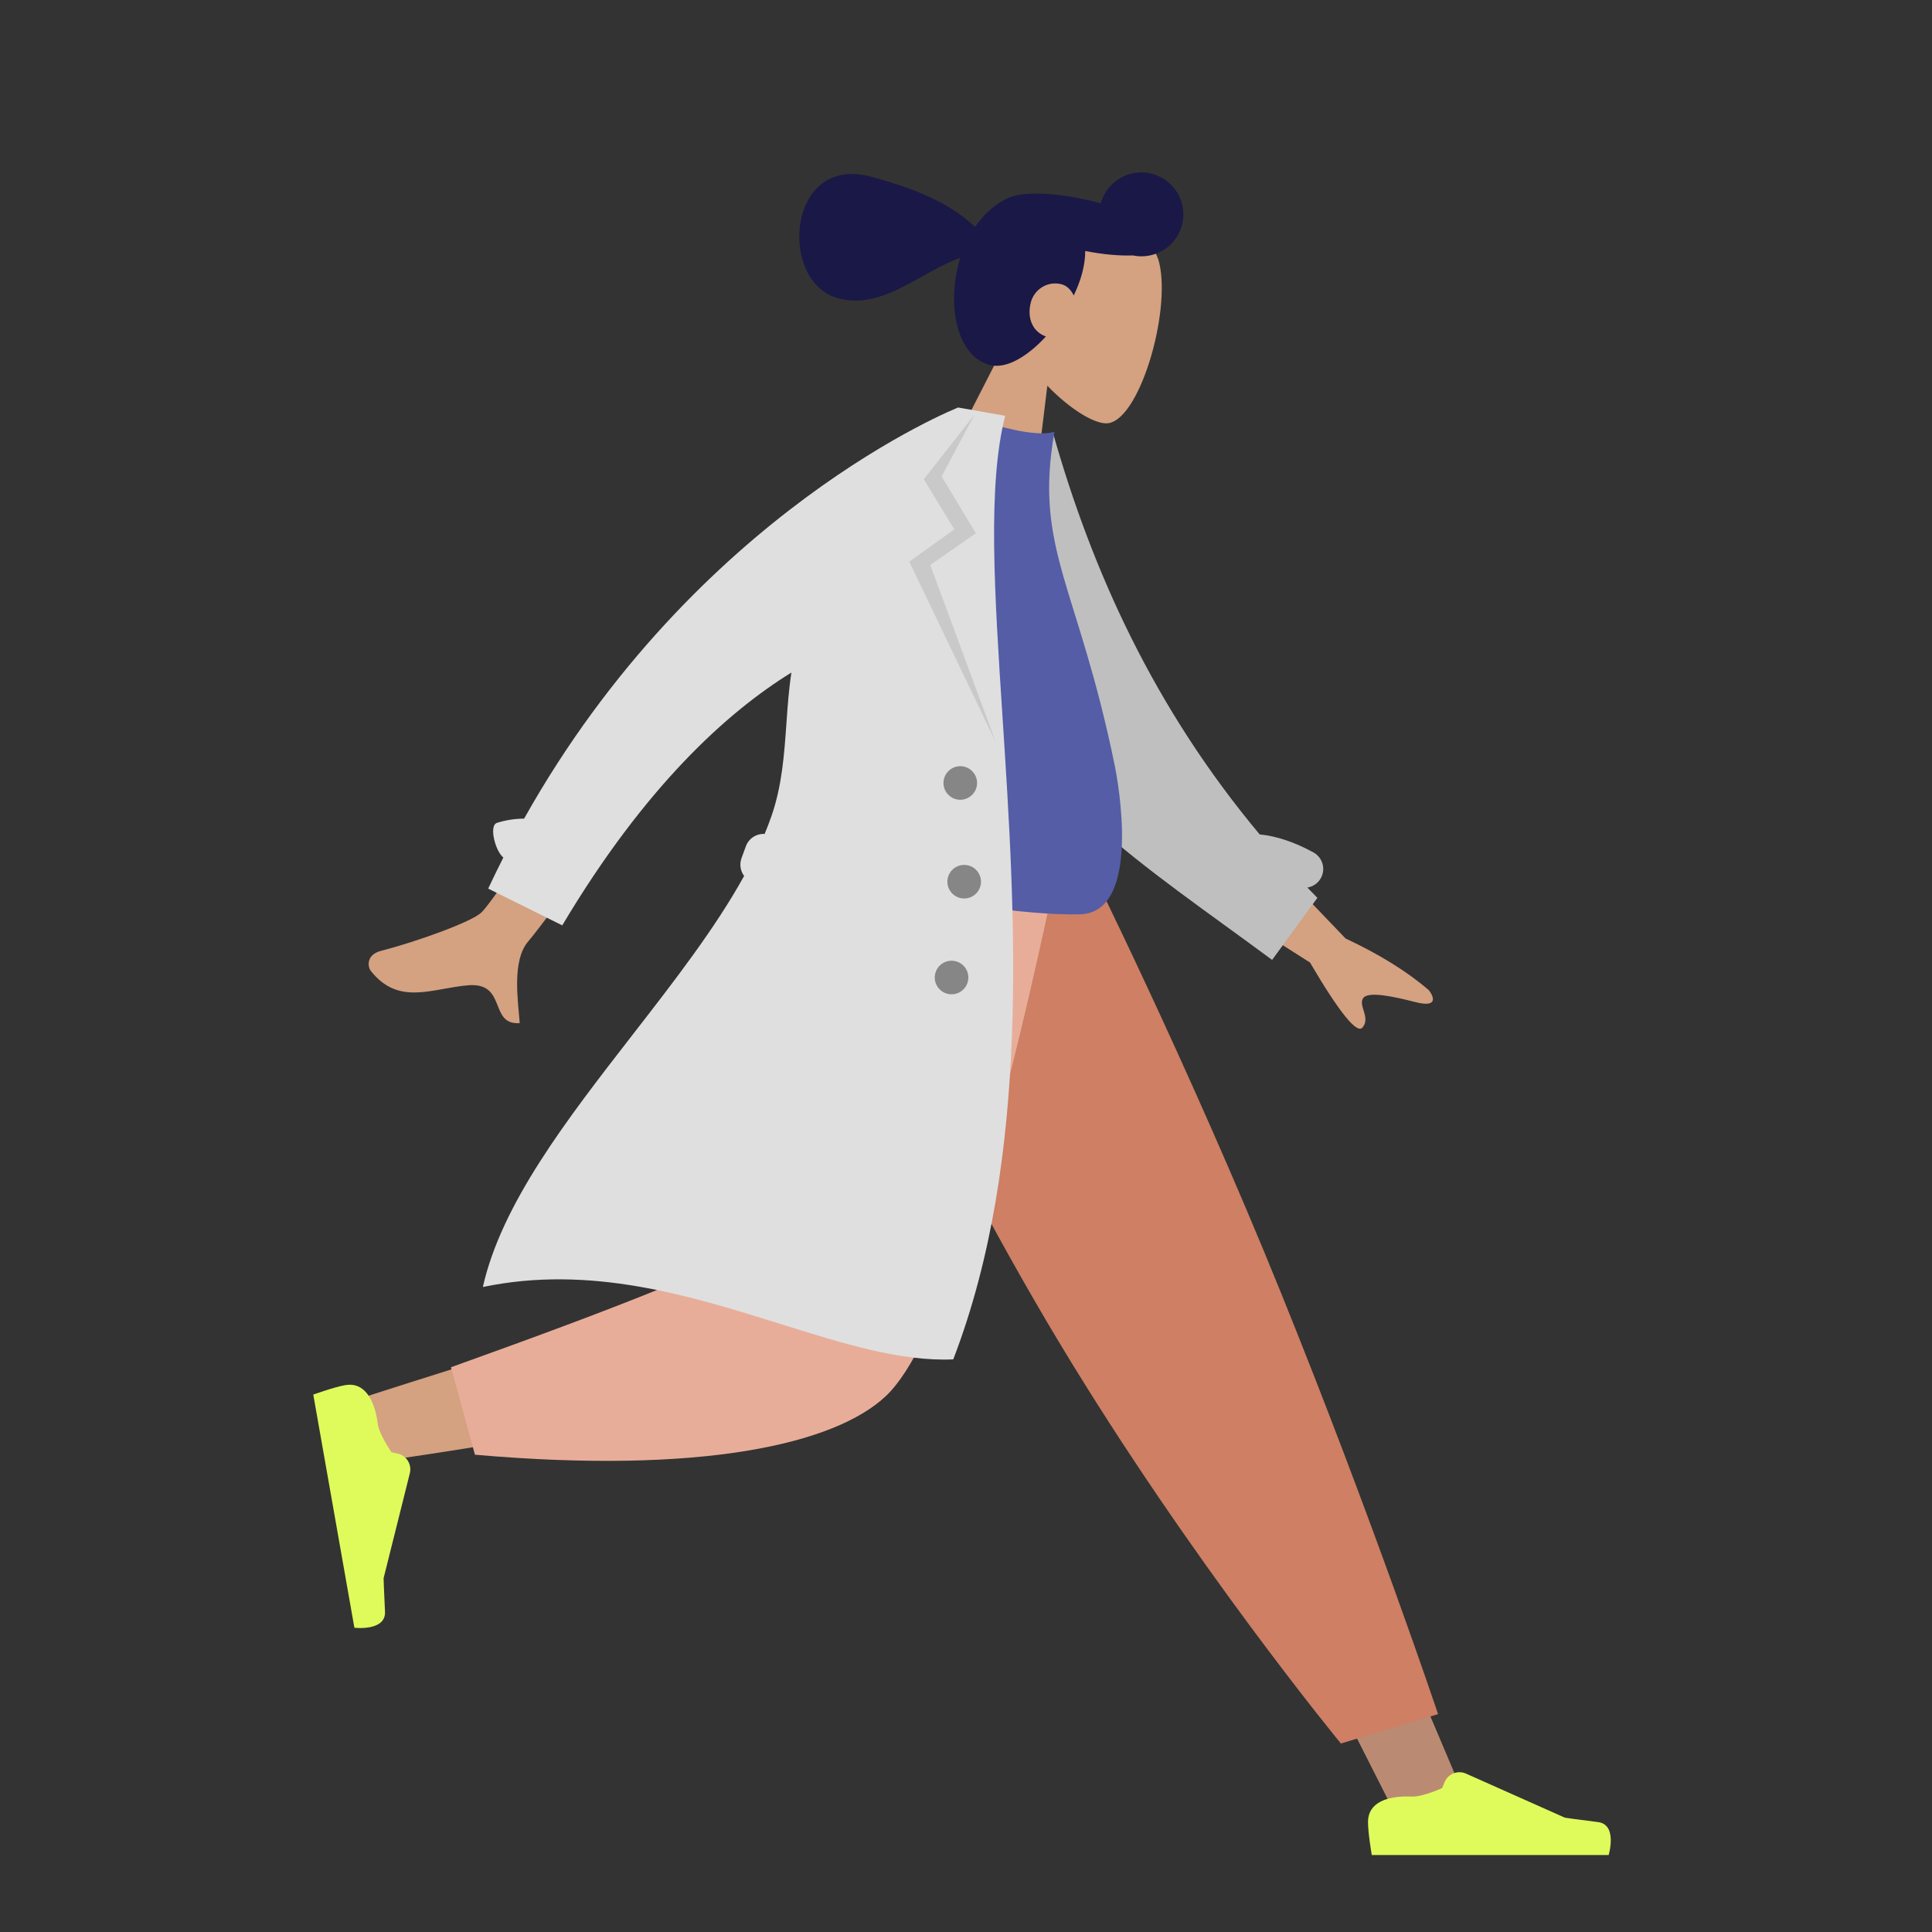 <svg width="120" height="120" viewBox="0 0 120 120" fill="none" xmlns="http://www.w3.org/2000/svg">
<rect x="0" y="0" width="120" height="120" fill="#333333" stroke="none"/>
<path d="M62.266 15.329C64.089 10.042 71.277 13.239 72.008 16.35C72.739 19.462 70.716 26.314 68.699 26.295C67.894 26.287 66.42 25.38 65.052 23.959L64.135 31.479L58.088 29.859L62.768 20.716C61.973 19.043 61.634 17.164 62.266 15.329Z" fill="#D4A181"/>
<path d="M71.567 10.798C72.958 11.171 73.784 12.601 73.411 13.992C73.051 15.335 71.704 16.148 70.358 15.865C69.535 15.896 68.511 15.807 67.406 15.589C67.406 16.013 67.344 16.478 67.208 16.986C67.088 17.433 66.911 17.895 66.691 18.352C66.531 18.011 66.266 17.745 65.948 17.659C65.057 17.421 64.239 17.987 64.031 18.765C63.766 19.753 64.146 20.619 64.963 20.899C63.828 22.137 62.5 22.944 61.464 22.667C59.496 22.139 58.801 19.134 59.559 16.306C59.585 16.208 59.613 16.11 59.643 16.014C57.18 16.884 54.821 19.267 52.067 18.529C48.32 17.525 48.856 9.572 54.091 10.974C57.652 11.928 59.265 12.917 60.569 14.089C61.091 13.329 61.734 12.745 62.421 12.401C62.587 12.292 62.816 12.209 63.097 12.147C63.31 12.092 63.526 12.059 63.74 12.053C64.737 11.97 66.099 12.088 67.564 12.426C67.841 12.49 68.112 12.561 68.374 12.635C68.749 11.248 70.177 10.426 71.567 10.798Z" fill="#191847"/>
<g clip-path="url(#clip0_894_2267)">
<path fill-rule="evenodd" clip-rule="evenodd" d="M53.408 52.906L72.79 85.295L86.375 112.105L90.75 111.105L66.104 52.906L53.408 52.906Z" fill="#BA8B72"/>
<path fill-rule="evenodd" clip-rule="evenodd" d="M87.661 111.59C86.492 111.534 85.127 111.795 84.983 112.957C84.974 113.031 84.969 113.099 84.969 113.161C84.969 113.866 85.204 115.219 85.204 115.219C86.023 115.219 99.916 115.219 99.916 115.219C99.916 115.219 100.489 113.324 99.254 113.173C98.018 113.022 97.201 112.9 97.201 112.9L91.058 110.163C90.543 109.933 89.941 110.174 89.726 110.695L89.576 111.058C89.576 111.058 88.433 111.591 87.718 111.591C87.699 111.591 87.68 111.591 87.661 111.59Z" fill="#DFFB5B"/>
<path fill-rule="evenodd" clip-rule="evenodd" d="M83.285 108.292L89.321 106.467C89.321 106.467 85.354 94.614 79.597 80.38C73.841 66.145 67.233 52.906 67.233 52.906H50.185C50.185 52.906 57.532 69.653 65.763 83.339C73.993 97.025 83.285 108.292 83.285 108.292Z" fill="#CE7F64"/>
<path fill-rule="evenodd" clip-rule="evenodd" d="M52.135 52.906C50.305 64.288 46.777 78.829 46.444 79.278C46.222 79.577 38.135 81.801 22.375 86.855L23.875 90.73C42.669 88.019 51.844 85.253 52.856 83.758C54.373 81.515 61.95 63.795 64.885 52.906H52.135Z" fill="#D4A181"/>
<path fill-rule="evenodd" clip-rule="evenodd" d="M28.011 84.923L29.5 90.355C43.557 91.587 51.871 89.708 55.04 86.695C58.209 83.682 61.821 72.419 65.876 52.906H49.62C47.052 68.884 45.615 77.209 45.312 77.879C45.008 78.55 39.241 80.898 28.011 84.923Z" fill="#E8AD99"/>
</g>
<path fill-rule="evenodd" clip-rule="evenodd" d="M23.46 88.411C23.31 87.249 22.817 85.95 21.648 86.01C21.574 86.014 21.505 86.021 21.445 86.032C20.75 86.154 19.458 86.621 19.458 86.621C19.6 87.426 22.012 101.102 22.012 101.102C22.012 101.102 23.979 101.338 23.913 100.095C23.847 98.853 23.826 98.027 23.826 98.027L25.456 91.505C25.592 90.959 25.25 90.407 24.7 90.286L24.317 90.202C24.317 90.202 23.593 89.169 23.468 88.465C23.465 88.447 23.463 88.429 23.46 88.411Z" fill="#DFFB5B"/>
<path d="M44.169 43.404C44.169 43.404 33.557 57.638 32.839 58.437C31.763 59.636 32.185 62.211 32.281 63.547C30.339 63.687 31.522 60.984 29.058 61.199C26.81 61.395 24.758 62.484 23.033 60.306C22.821 60.038 22.753 59.295 23.656 59.062C25.907 58.481 29.29 57.261 29.899 56.677C31.146 55.482 39.792 41.792 39.792 41.792L44.169 43.404ZM83.576 58.291C85.692 59.281 87.416 60.352 88.75 61.505C89.046 61.888 89.358 62.611 87.918 62.243C86.477 61.874 84.945 61.551 84.656 62.014C84.368 62.476 85.147 63.227 84.622 63.827C84.272 64.226 83.186 62.879 81.365 59.783L73.844 54.997L76.44 50.842L83.576 58.291Z" fill="#D4A181"/>
<path d="M65.402 26.89C67.837 35.478 71.683 43.982 78.239 51.825C79.306 51.935 80.421 52.312 81.576 52.943C82.145 53.253 82.355 53.966 82.044 54.535C81.864 54.864 81.548 55.071 81.204 55.128C81.409 55.341 81.615 55.555 81.825 55.767L79.013 59.621C71.08 53.752 63.48 49.042 61.017 41.228C60.19 38.605 62.052 30.521 62.456 27.532L65.402 26.89Z" fill="#BFBFBF"/>
<path fill-rule="evenodd" clip-rule="evenodd" d="M47.94 53.428C47.94 53.428 59.819 56.894 67.009 56.79C71 56.79 69.397 48.328 69.25 47.605C66.957 36.345 64.204 34.13 65.494 26.817C64.247 27.212 61.465 26.291 61.465 26.291C55.021 32.925 51.145 41.157 47.94 53.428Z" fill="#545DA6"/>
<path fill-rule="evenodd" clip-rule="evenodd" d="M32.554 50.846C43.288 31.711 59.512 25.311 59.512 25.311L59.912 25.381L60.9 25.555L62.434 25.826C61.331 30.142 61.764 36.781 62.265 44.483C63.068 56.801 64.047 71.837 59.209 84.433C55.965 84.579 52.382 83.457 48.503 82.242C42.905 80.489 36.691 78.542 29.991 79.938C31.154 74.755 35.226 69.51 39.279 64.287C41.849 60.977 44.411 57.676 46.219 54.407C45.991 54.101 45.916 53.689 46.057 53.303L46.324 52.569C46.505 52.071 46.989 51.77 47.492 51.798C47.647 51.428 47.788 51.059 47.917 50.689C48.573 48.804 48.711 46.851 48.847 44.919C48.922 43.859 48.996 42.805 49.156 41.773C45.175 44.23 40.069 48.837 34.922 57.476L30.323 55.193C30.63 54.537 30.944 53.894 31.264 53.263C30.757 52.855 30.354 51.269 30.87 51.108C31.415 50.937 31.977 50.85 32.554 50.846Z" fill="#DFDFDF"/>
<path fill-rule="evenodd" clip-rule="evenodd" d="M60.528 25.755L58.485 29.595L60.615 33.119L57.78 35.093L61.854 46.109L56.476 34.884L59.271 32.882L57.378 29.766L60.528 25.755Z" fill="black" fill-opacity="0.1"/>
<path d="M59.284 59.688C59.852 59.788 60.23 60.329 60.13 60.896C60.03 61.463 59.489 61.842 58.922 61.742C58.354 61.642 57.976 61.101 58.076 60.534C58.176 59.967 58.717 59.588 59.284 59.688ZM60.069 53.737C60.636 53.838 61.014 54.378 60.915 54.945C60.815 55.512 60.274 55.891 59.706 55.791C59.139 55.691 58.759 55.15 58.859 54.582C58.96 54.015 59.501 53.637 60.069 53.737ZM59.825 47.605C60.392 47.705 60.772 48.246 60.672 48.813C60.572 49.38 60.03 49.759 59.463 49.659C58.895 49.559 58.517 49.018 58.617 48.451C58.717 47.884 59.258 47.505 59.825 47.605Z" fill="black" fill-opacity="0.4"/>
<defs>
<clipPath id="clip0_894_2267">
<rect width="78.244" height="62.313" fill="white" transform="translate(22.375 52.906)"/>
</clipPath>
</defs>
</svg>
